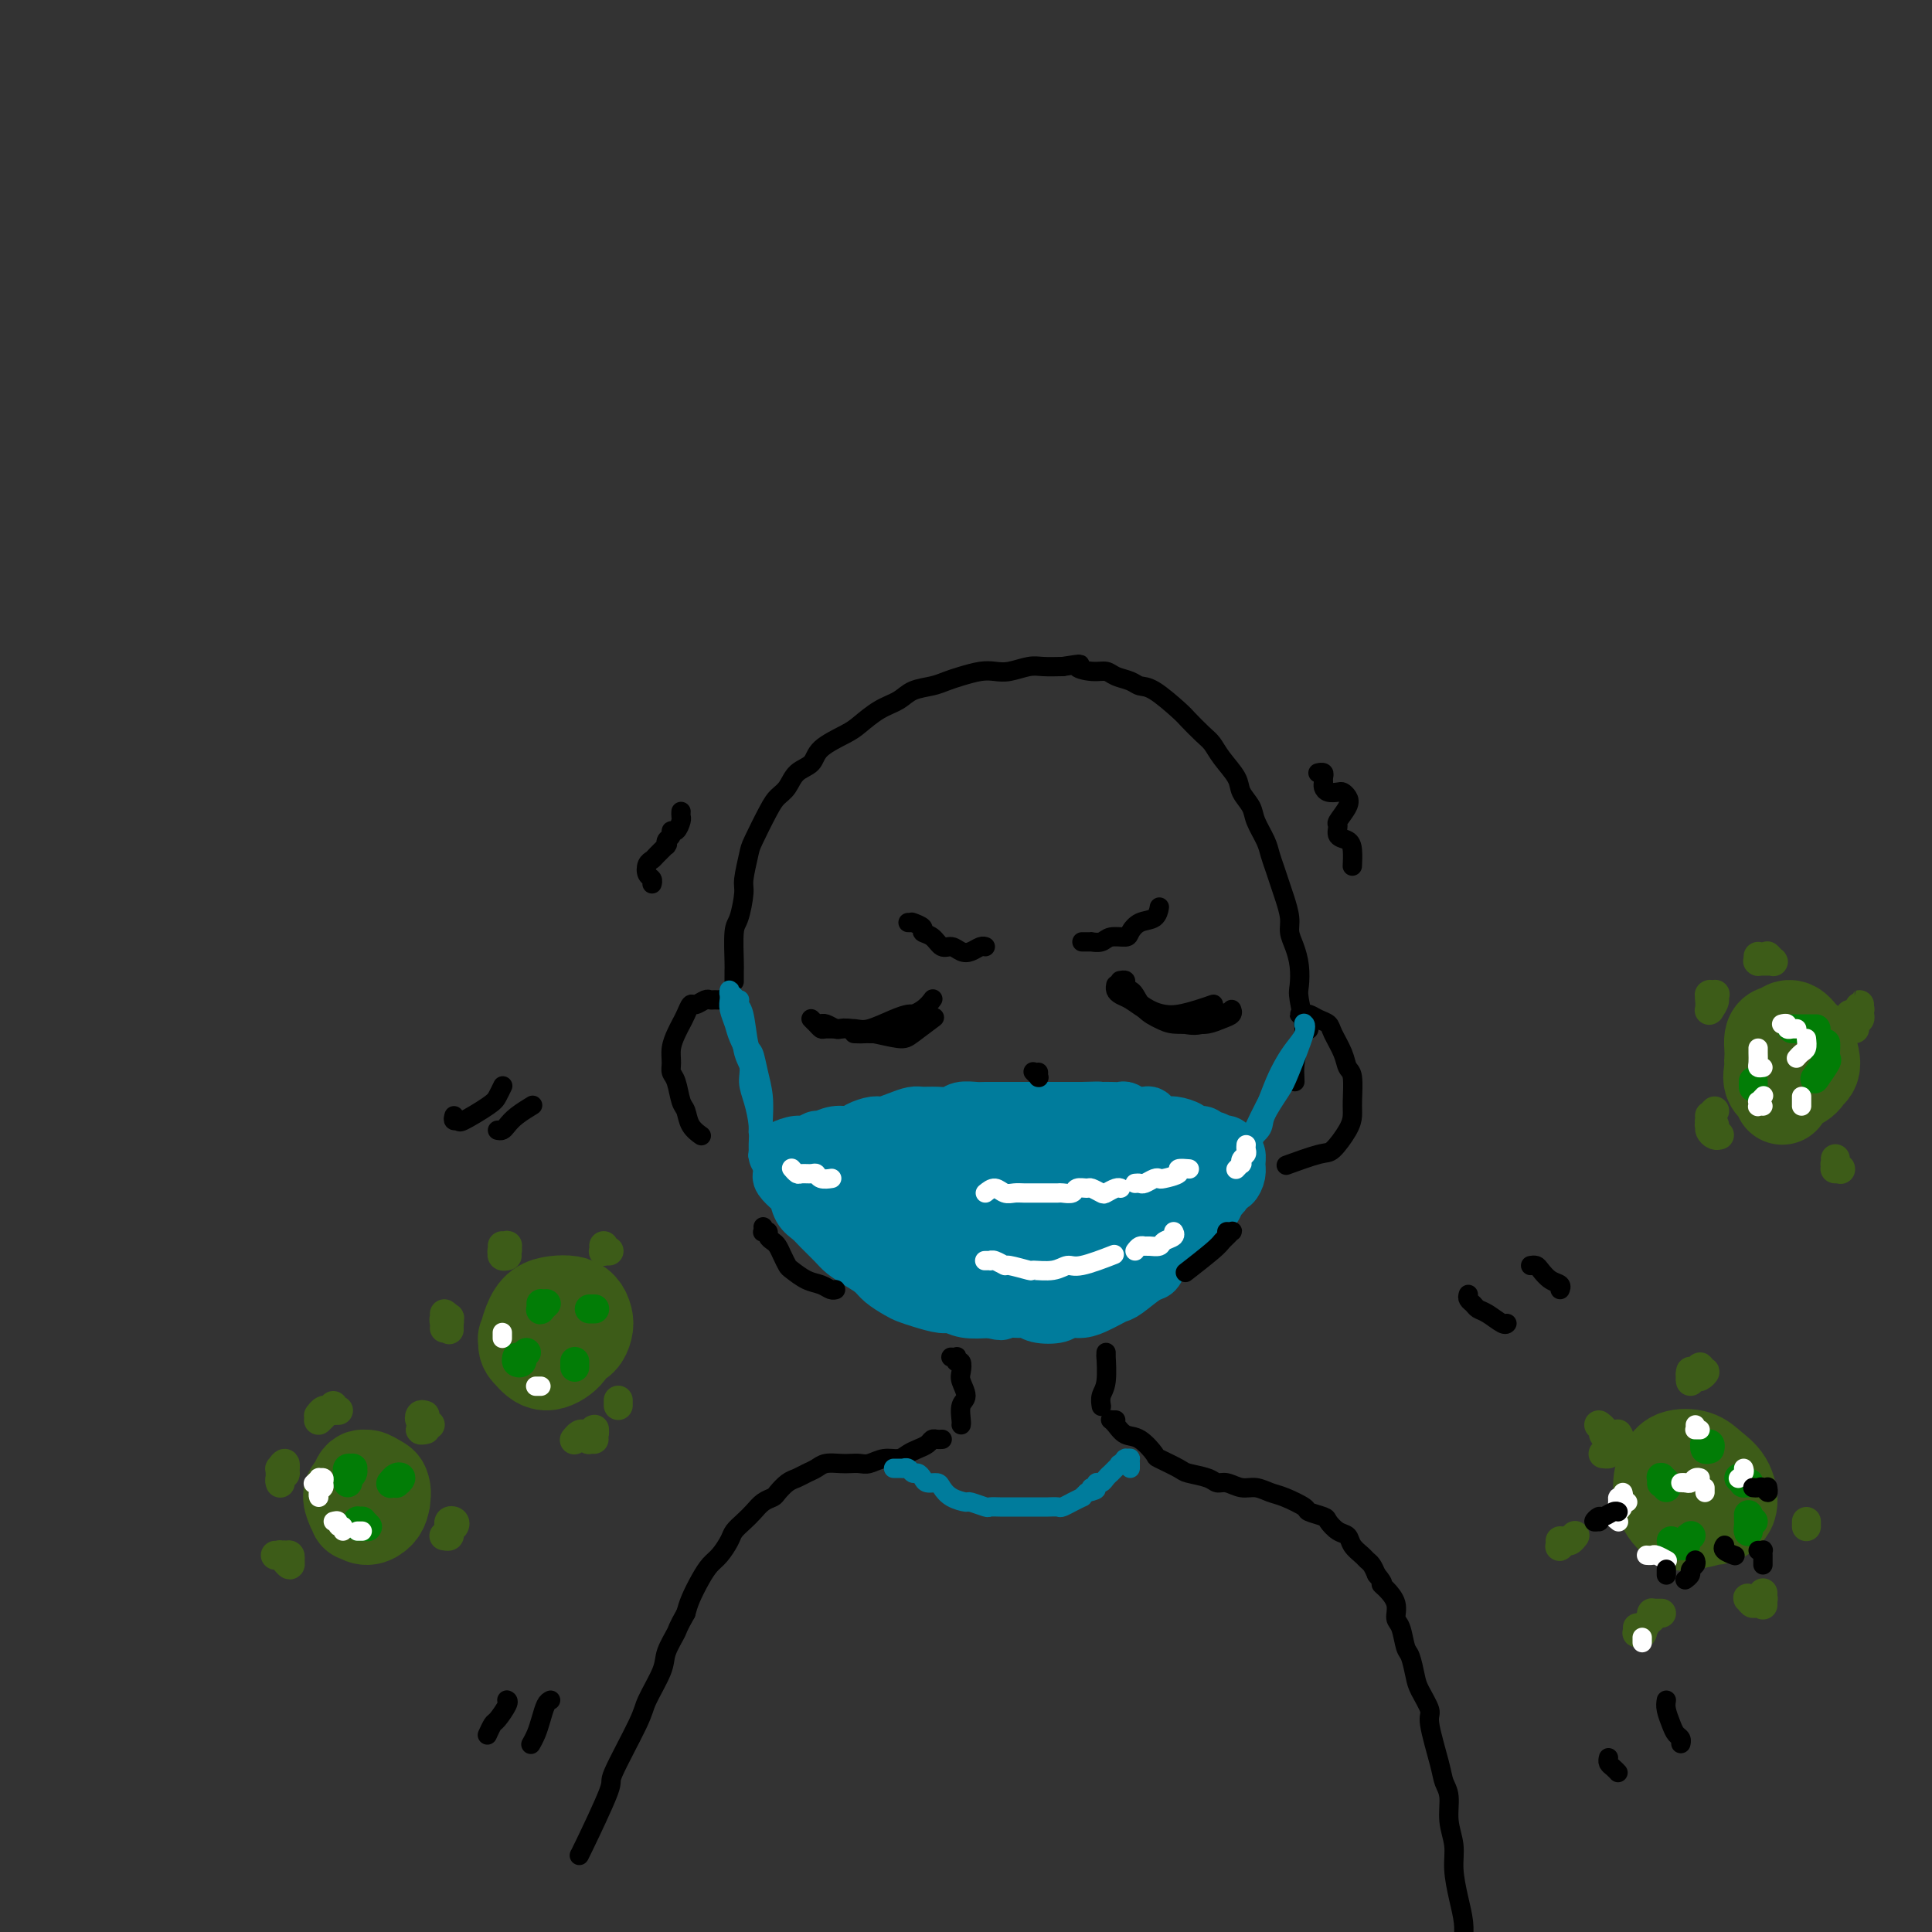 <svg viewBox='0 0 400 400' version='1.1' xmlns='http://www.w3.org/2000/svg' xmlns:xlink='http://www.w3.org/1999/xlink'><rect x="0" y="0" width="400" height="400" fill="#333333" stroke="none"/><g fill='none' stroke='#000000' stroke-width='4' stroke-linecap='round' stroke-linejoin='round'><path d='M152,203c0.002,0.211 0.003,0.421 0,0c-0.003,-0.421 -0.011,-1.475 0,-2c0.011,-0.525 0.040,-0.522 0,-2c-0.040,-1.478 -0.151,-4.438 0,-6c0.151,-1.562 0.563,-1.727 1,-3c0.437,-1.273 0.897,-3.653 1,-5c0.103,-1.347 -0.152,-1.659 0,-3c0.152,-1.341 0.713,-3.709 1,-5c0.287,-1.291 0.302,-1.505 1,-3c0.698,-1.495 2.078,-4.273 3,-6c0.922,-1.727 1.385,-2.405 2,-3c0.615,-0.595 1.383,-1.108 2,-2c0.617,-0.892 1.084,-2.163 2,-3c0.916,-0.837 2.281,-1.239 3,-2c0.719,-0.761 0.790,-1.880 2,-3c1.210,-1.120 3.558,-2.240 5,-3c1.442,-0.760 1.979,-1.159 3,-2c1.021,-0.841 2.528,-2.123 4,-3c1.472,-0.877 2.910,-1.348 4,-2c1.090,-0.652 1.832,-1.485 3,-2c1.168,-0.515 2.763,-0.713 4,-1c1.237,-0.287 2.115,-0.664 3,-1c0.885,-0.336 1.777,-0.630 3,-1c1.223,-0.370 2.777,-0.817 4,-1c1.223,-0.183 2.115,-0.101 3,0c0.885,0.101 1.763,0.223 3,0c1.237,-0.223 2.833,-0.791 4,-1c1.167,-0.209 1.905,-0.060 3,0c1.095,0.060 2.548,0.030 4,0'/><path d='M220,138c5.336,-0.838 3.177,-0.432 3,0c-0.177,0.432 1.629,0.890 3,1c1.371,0.110 2.307,-0.128 3,0c0.693,0.128 1.142,0.622 2,1c0.858,0.378 2.126,0.638 3,1c0.874,0.362 1.354,0.825 2,1c0.646,0.175 1.458,0.063 3,1c1.542,0.937 3.815,2.924 5,4c1.185,1.076 1.281,1.239 2,2c0.719,0.761 2.061,2.118 3,3c0.939,0.882 1.474,1.289 2,2c0.526,0.711 1.043,1.725 2,3c0.957,1.275 2.354,2.809 3,4c0.646,1.191 0.540,2.037 1,3c0.460,0.963 1.485,2.043 2,3c0.515,0.957 0.519,1.793 1,3c0.481,1.207 1.438,2.787 2,4c0.562,1.213 0.729,2.061 1,3c0.271,0.939 0.646,1.970 1,3c0.354,1.030 0.686,2.060 1,3c0.314,0.940 0.610,1.790 1,3c0.390,1.210 0.875,2.779 1,4c0.125,1.221 -0.111,2.095 0,3c0.111,0.905 0.570,1.843 1,3c0.430,1.157 0.830,2.534 1,4c0.170,1.466 0.109,3.020 0,4c-0.109,0.980 -0.266,1.386 0,3c0.266,1.614 0.956,4.434 1,6c0.044,1.566 -0.559,1.876 -1,3c-0.441,1.124 -0.721,3.062 -1,5'/><path d='M268,221c0.167,5.167 0.083,2.583 0,0'/><path d='M152,208c0.112,-0.002 0.223,-0.004 0,0c-0.223,0.004 -0.781,0.015 -1,0c-0.219,-0.015 -0.100,-0.057 0,0c0.100,0.057 0.181,0.212 0,0c-0.181,-0.212 -0.625,-0.790 -1,-1c-0.375,-0.210 -0.682,-0.052 -1,0c-0.318,0.052 -0.649,-0.002 -1,0c-0.351,0.002 -0.724,0.059 -1,0c-0.276,-0.059 -0.455,-0.234 -1,0c-0.545,0.234 -1.455,0.877 -2,1c-0.545,0.123 -0.724,-0.274 -1,0c-0.276,0.274 -0.648,1.218 -1,2c-0.352,0.782 -0.684,1.403 -1,2c-0.316,0.597 -0.618,1.169 -1,2c-0.382,0.831 -0.846,1.921 -1,3c-0.154,1.079 0.000,2.147 0,3c-0.000,0.853 -0.156,1.492 0,2c0.156,0.508 0.624,0.886 1,2c0.376,1.114 0.662,2.964 1,4c0.338,1.036 0.730,1.257 1,2c0.270,0.743 0.419,2.008 1,3c0.581,0.992 1.595,1.712 2,2c0.405,0.288 0.203,0.144 0,0'/><path d='M271,213c-0.031,0.122 -0.061,0.244 0,0c0.061,-0.244 0.214,-0.854 0,-1c-0.214,-0.146 -0.794,0.171 -1,0c-0.206,-0.171 -0.037,-0.831 0,-1c0.037,-0.169 -0.057,0.151 0,0c0.057,-0.151 0.266,-0.773 0,-1c-0.266,-0.227 -1.008,-0.058 -1,0c0.008,0.058 0.766,0.004 1,0c0.234,-0.004 -0.054,0.042 0,0c0.054,-0.042 0.452,-0.171 1,0c0.548,0.171 1.246,0.641 2,1c0.754,0.359 1.565,0.607 2,1c0.435,0.393 0.495,0.931 1,2c0.505,1.069 1.456,2.670 2,4c0.544,1.330 0.680,2.388 1,3c0.320,0.612 0.822,0.777 1,2c0.178,1.223 0.032,3.503 0,5c-0.032,1.497 0.050,2.212 0,3c-0.050,0.788 -0.232,1.647 -1,3c-0.768,1.353 -2.123,3.198 -3,4c-0.877,0.802 -1.274,0.562 -3,1c-1.726,0.438 -4.779,1.554 -6,2c-1.221,0.446 -0.611,0.223 0,0'/><path d='M168,211c-0.000,-0.000 -0.001,-0.001 0,0c0.001,0.001 0.003,0.003 0,0c-0.003,-0.003 -0.012,-0.011 0,0c0.012,0.011 0.043,0.041 0,0c-0.043,-0.041 -0.160,-0.155 0,0c0.160,0.155 0.599,0.577 1,1c0.401,0.423 0.766,0.847 1,1c0.234,0.153 0.338,0.034 1,0c0.662,-0.034 1.883,0.015 3,0c1.117,-0.015 2.131,-0.095 3,0c0.869,0.095 1.592,0.365 3,0c1.408,-0.365 3.501,-1.366 5,-2c1.499,-0.634 2.404,-0.901 3,-1c0.596,-0.099 0.885,-0.028 1,0c0.115,0.028 0.058,0.014 0,0'/><path d='M171,212c-0.427,0.002 -0.854,0.004 -1,0c-0.146,-0.004 -0.012,-0.015 0,0c0.012,0.015 -0.098,0.055 0,0c0.098,-0.055 0.403,-0.207 1,0c0.597,0.207 1.485,0.771 2,1c0.515,0.229 0.657,0.122 1,0c0.343,-0.122 0.886,-0.259 2,0c1.114,0.259 2.800,0.913 4,1c1.200,0.087 1.916,-0.394 3,-1c1.084,-0.606 2.538,-1.338 4,-2c1.462,-0.662 2.932,-1.255 4,-2c1.068,-0.745 1.734,-1.641 2,-2c0.266,-0.359 0.133,-0.179 0,0'/><path d='M177,214c0.054,0.002 0.108,0.005 0,0c-0.108,-0.005 -0.379,-0.016 0,0c0.379,0.016 1.409,0.060 2,0c0.591,-0.060 0.744,-0.223 2,0c1.256,0.223 3.615,0.833 5,1c1.385,0.167 1.796,-0.109 3,-1c1.204,-0.891 3.201,-2.397 4,-3c0.799,-0.603 0.399,-0.301 0,0'/><path d='M233,204c0.113,-0.000 0.226,-0.001 0,0c-0.226,0.001 -0.790,0.003 -1,0c-0.210,-0.003 -0.067,-0.012 0,0c0.067,0.012 0.058,0.044 0,0c-0.058,-0.044 -0.164,-0.163 0,0c0.164,0.163 0.599,0.607 1,1c0.401,0.393 0.767,0.733 1,1c0.233,0.267 0.334,0.461 1,1c0.666,0.539 1.899,1.423 3,2c1.101,0.577 2.071,0.848 3,1c0.929,0.152 1.818,0.184 3,0c1.182,-0.184 2.657,-0.585 4,-1c1.343,-0.415 2.554,-0.842 3,-1c0.446,-0.158 0.127,-0.045 0,0c-0.127,0.045 -0.064,0.023 0,0'/><path d='M232,203c0.032,-0.006 0.064,-0.012 0,0c-0.064,0.012 -0.225,0.043 0,0c0.225,-0.043 0.836,-0.160 1,0c0.164,0.160 -0.119,0.595 0,1c0.119,0.405 0.638,0.778 1,1c0.362,0.222 0.565,0.294 1,1c0.435,0.706 1.102,2.046 2,3c0.898,0.954 2.025,1.520 3,2c0.975,0.480 1.796,0.872 3,1c1.204,0.128 2.792,-0.008 4,0c1.208,0.008 2.036,0.160 3,0c0.964,-0.160 2.062,-0.630 3,-1c0.938,-0.370 1.714,-0.638 2,-1c0.286,-0.362 0.082,-0.818 0,-1c-0.082,-0.182 -0.041,-0.091 0,0'/><path d='M231,204c0.001,-0.006 0.003,-0.013 0,0c-0.003,0.013 -0.009,0.044 0,0c0.009,-0.044 0.035,-0.164 0,0c-0.035,0.164 -0.131,0.611 0,1c0.131,0.389 0.488,0.720 1,1c0.512,0.280 1.178,0.508 2,1c0.822,0.492 1.801,1.249 3,2c1.199,0.751 2.620,1.497 4,2c1.380,0.503 2.720,0.764 4,1c1.280,0.236 2.498,0.448 4,0c1.502,-0.448 3.286,-1.557 4,-2c0.714,-0.443 0.357,-0.222 0,0'/><path d='M188,191c0.405,-0.006 0.811,-0.012 1,0c0.189,0.012 0.162,0.043 0,0c-0.162,-0.043 -0.458,-0.162 0,0c0.458,0.162 1.670,0.603 2,1c0.330,0.397 -0.221,0.751 0,1c0.221,0.249 1.214,0.393 2,1c0.786,0.607 1.366,1.675 2,2c0.634,0.325 1.322,-0.095 2,0c0.678,0.095 1.345,0.705 2,1c0.655,0.295 1.299,0.275 2,0c0.701,-0.275 1.458,-0.805 2,-1c0.542,-0.195 0.869,-0.056 1,0c0.131,0.056 0.065,0.028 0,0'/><path d='M224,195c0.433,0.000 0.866,0.000 1,0c0.134,-0.000 -0.032,-0.000 0,0c0.032,0.000 0.261,0.000 0,0c-0.261,-0.000 -1.014,-0.000 -1,0c0.014,0.000 0.795,0.001 1,0c0.205,-0.001 -0.165,-0.004 0,0c0.165,0.004 0.864,0.016 1,0c0.136,-0.016 -0.290,-0.059 0,0c0.290,0.059 1.298,0.219 2,0c0.702,-0.219 1.098,-0.817 2,-1c0.902,-0.183 2.308,0.049 3,0c0.692,-0.049 0.669,-0.377 1,-1c0.331,-0.623 1.017,-1.540 2,-2c0.983,-0.460 2.263,-0.464 3,-1c0.737,-0.536 0.929,-1.606 1,-2c0.071,-0.394 0.020,-0.113 0,0c-0.020,0.113 -0.010,0.056 0,0'/></g>
<g fill='none' stroke='#007C9C' stroke-width='12' stroke-linecap='round' stroke-linejoin='round'><path d='M161,239c-0.034,0.081 -0.069,0.161 0,0c0.069,-0.161 0.240,-0.564 1,-1c0.760,-0.436 2.107,-0.905 3,-1c0.893,-0.095 1.331,0.186 2,0c0.669,-0.186 1.567,-0.837 2,-1c0.433,-0.163 0.399,0.163 1,0c0.601,-0.163 1.837,-0.813 3,-1c1.163,-0.187 2.254,0.091 3,0c0.746,-0.091 1.148,-0.550 2,-1c0.852,-0.450 2.153,-0.891 3,-1c0.847,-0.109 1.241,0.114 2,0c0.759,-0.114 1.884,-0.565 3,-1c1.116,-0.435 2.223,-0.852 3,-1c0.777,-0.148 1.224,-0.026 2,0c0.776,0.026 1.883,-0.046 3,0c1.117,0.046 2.246,0.208 3,0c0.754,-0.208 1.133,-0.788 2,-1c0.867,-0.212 2.220,-0.057 3,0c0.780,0.057 0.985,0.015 2,0c1.015,-0.015 2.838,-0.004 4,0c1.162,0.004 1.662,0.001 2,0c0.338,-0.001 0.514,-0.000 1,0c0.486,0.000 1.281,0.000 2,0c0.719,-0.000 1.361,-0.000 2,0c0.639,0.000 1.273,0.000 2,0c0.727,-0.000 1.545,-0.000 2,0c0.455,0.000 0.545,0.000 1,0c0.455,-0.000 1.273,-0.000 2,0c0.727,0.000 1.364,0.000 2,0'/><path d='M224,230c5.771,-0.155 2.697,-0.043 2,0c-0.697,0.043 0.982,0.015 2,0c1.018,-0.015 1.376,-0.018 2,0c0.624,0.018 1.515,0.057 2,0c0.485,-0.057 0.563,-0.209 1,0c0.437,0.209 1.234,0.778 2,1c0.766,0.222 1.502,0.097 2,0c0.498,-0.097 0.757,-0.167 1,0c0.243,0.167 0.470,0.571 1,1c0.530,0.429 1.364,0.884 2,1c0.636,0.116 1.074,-0.109 2,0c0.926,0.109 2.341,0.550 3,1c0.659,0.450 0.563,0.909 1,1c0.437,0.091 1.409,-0.186 2,0c0.591,0.186 0.802,0.833 1,1c0.198,0.167 0.381,-0.148 1,0c0.619,0.148 1.672,0.760 2,1c0.328,0.240 -0.070,0.109 0,0c0.070,-0.109 0.608,-0.195 1,0c0.392,0.195 0.638,0.673 1,1c0.362,0.327 0.839,0.504 1,1c0.161,0.496 0.004,1.310 0,2c-0.004,0.690 0.143,1.257 0,2c-0.143,0.743 -0.577,1.662 -1,2c-0.423,0.338 -0.835,0.097 -1,0c-0.165,-0.097 -0.082,-0.048 0,0'/><path d='M164,243c-0.120,0.444 -0.239,0.888 0,1c0.239,0.112 0.837,-0.107 1,0c0.163,0.107 -0.108,0.539 0,1c0.108,0.461 0.595,0.950 1,1c0.405,0.050 0.727,-0.337 1,0c0.273,0.337 0.496,1.400 1,2c0.504,0.600 1.288,0.737 2,1c0.712,0.263 1.353,0.652 2,1c0.647,0.348 1.299,0.657 2,1c0.701,0.343 1.449,0.722 2,1c0.551,0.278 0.903,0.456 2,1c1.097,0.544 2.939,1.455 4,2c1.061,0.545 1.340,0.723 2,1c0.660,0.277 1.699,0.651 3,1c1.301,0.349 2.863,0.672 4,1c1.137,0.328 1.850,0.662 3,1c1.150,0.338 2.736,0.680 4,1c1.264,0.320 2.205,0.619 3,1c0.795,0.381 1.444,0.844 3,1c1.556,0.156 4.018,0.004 6,0c1.982,-0.004 3.482,0.140 5,0c1.518,-0.140 3.054,-0.562 5,-1c1.946,-0.438 4.302,-0.891 6,-1c1.698,-0.109 2.738,0.126 4,0c1.262,-0.126 2.744,-0.612 4,-1c1.256,-0.388 2.284,-0.679 3,-1c0.716,-0.321 1.120,-0.674 2,-1c0.880,-0.326 2.237,-0.626 3,-1c0.763,-0.374 0.932,-0.821 1,-1c0.068,-0.179 0.034,-0.089 0,0'/><path d='M243,255c2.118,-0.996 0.914,-0.988 0,-1c-0.914,-0.012 -1.536,-0.046 -2,0c-0.464,0.046 -0.769,0.171 -2,0c-1.231,-0.171 -3.389,-0.636 -5,-1c-1.611,-0.364 -2.677,-0.625 -4,-1c-1.323,-0.375 -2.904,-0.864 -5,-1c-2.096,-0.136 -4.707,0.080 -7,0c-2.293,-0.080 -4.268,-0.455 -6,-1c-1.732,-0.545 -3.220,-1.259 -6,-2c-2.780,-0.741 -6.852,-1.508 -9,-2c-2.148,-0.492 -2.371,-0.710 -3,-1c-0.629,-0.290 -1.664,-0.652 -3,-1c-1.336,-0.348 -2.973,-0.682 -4,-1c-1.027,-0.318 -1.443,-0.622 -2,-1c-0.557,-0.378 -1.253,-0.831 -2,-1c-0.747,-0.169 -1.544,-0.052 -2,0c-0.456,0.052 -0.570,0.041 -1,0c-0.430,-0.041 -1.175,-0.113 -1,0c0.175,0.113 1.270,0.409 2,1c0.730,0.591 1.094,1.475 2,2c0.906,0.525 2.352,0.691 4,1c1.648,0.309 3.498,0.762 5,1c1.502,0.238 2.656,0.263 4,0c1.344,-0.263 2.877,-0.813 4,-1c1.123,-0.187 1.837,-0.012 2,0c0.163,0.012 -0.224,-0.141 -1,0c-0.776,0.141 -1.940,0.574 -3,1c-1.060,0.426 -2.016,0.846 -4,1c-1.984,0.154 -4.995,0.044 -7,0c-2.005,-0.044 -3.002,-0.022 -4,0'/><path d='M183,247c-3.592,0.085 -4.073,-0.702 -5,-1c-0.927,-0.298 -2.301,-0.106 -3,0c-0.699,0.106 -0.725,0.127 -1,0c-0.275,-0.127 -0.799,-0.402 0,0c0.799,0.402 2.923,1.481 4,2c1.077,0.519 1.109,0.476 5,1c3.891,0.524 11.641,1.614 16,2c4.359,0.386 5.327,0.068 8,0c2.673,-0.068 7.052,0.113 10,0c2.948,-0.113 4.464,-0.519 6,-1c1.536,-0.481 3.090,-1.036 5,-2c1.910,-0.964 4.176,-2.338 5,-3c0.824,-0.662 0.205,-0.611 0,-1c-0.205,-0.389 0.003,-1.219 -1,-2c-1.003,-0.781 -3.217,-1.515 -5,-2c-1.783,-0.485 -3.134,-0.723 -5,-1c-1.866,-0.277 -4.247,-0.595 -7,-1c-2.753,-0.405 -5.877,-0.897 -8,-1c-2.123,-0.103 -3.246,0.182 -5,0c-1.754,-0.182 -4.139,-0.830 -6,-1c-1.861,-0.170 -3.197,0.137 -4,0c-0.803,-0.137 -1.071,-0.717 -2,-1c-0.929,-0.283 -2.518,-0.268 0,0c2.518,0.268 9.141,0.790 13,1c3.859,0.210 4.952,0.108 7,0c2.048,-0.108 5.051,-0.221 8,0c2.949,0.221 5.842,0.778 8,1c2.158,0.222 3.579,0.111 5,0'/><path d='M231,237c6.932,0.394 4.761,0.880 4,1c-0.761,0.120 -0.111,-0.126 0,0c0.111,0.126 -0.318,0.623 -1,1c-0.682,0.377 -1.616,0.633 -3,1c-1.384,0.367 -3.217,0.844 -5,1c-1.783,0.156 -3.516,-0.010 -6,0c-2.484,0.010 -5.718,0.196 -8,0c-2.282,-0.196 -3.611,-0.775 -5,-1c-1.389,-0.225 -2.837,-0.097 -4,0c-1.163,0.097 -2.043,0.162 -2,0c0.043,-0.162 1.007,-0.552 3,-1c1.993,-0.448 5.015,-0.954 7,-1c1.985,-0.046 2.934,0.367 7,1c4.066,0.633 11.249,1.486 15,2c3.751,0.514 4.070,0.689 5,1c0.930,0.311 2.469,0.759 4,1c1.531,0.241 3.052,0.275 4,0c0.948,-0.275 1.322,-0.859 2,-1c0.678,-0.141 1.658,0.161 2,0c0.342,-0.161 0.044,-0.786 0,-1c-0.044,-0.214 0.165,-0.016 0,0c-0.165,0.016 -0.703,-0.150 -1,0c-0.297,0.150 -0.354,0.614 -1,1c-0.646,0.386 -1.883,0.693 -3,1c-1.117,0.307 -2.114,0.616 -3,1c-0.886,0.384 -1.660,0.845 -2,1c-0.340,0.155 -0.245,0.003 0,0c0.245,-0.003 0.642,0.142 1,0c0.358,-0.142 0.679,-0.571 1,-1'/><path d='M242,244c-0.665,0.255 1.674,-0.108 3,0c1.326,0.108 1.640,0.688 2,1c0.360,0.312 0.765,0.357 1,1c0.235,0.643 0.300,1.884 0,3c-0.300,1.116 -0.965,2.108 -2,3c-1.035,0.892 -2.438,1.683 -3,2c-0.562,0.317 -0.281,0.158 0,0'/><path d='M166,240c0.002,0.026 0.004,0.053 0,0c-0.004,-0.053 -0.013,-0.185 0,0c0.013,0.185 0.049,0.686 0,1c-0.049,0.314 -0.183,0.440 0,1c0.183,0.560 0.682,1.553 1,2c0.318,0.447 0.455,0.346 1,1c0.545,0.654 1.497,2.062 2,3c0.503,0.938 0.558,1.407 1,2c0.442,0.593 1.273,1.311 2,2c0.727,0.689 1.350,1.351 2,2c0.650,0.649 1.328,1.286 2,2c0.672,0.714 1.339,1.506 2,2c0.661,0.494 1.318,0.692 2,1c0.682,0.308 1.390,0.727 2,1c0.610,0.273 1.121,0.402 2,1c0.879,0.598 2.126,1.667 3,2c0.874,0.333 1.374,-0.069 2,0c0.626,0.069 1.379,0.611 2,1c0.621,0.389 1.111,0.626 2,1c0.889,0.374 2.177,0.885 3,1c0.823,0.115 1.182,-0.165 2,0c0.818,0.165 2.095,0.776 3,1c0.905,0.224 1.439,0.060 2,0c0.561,-0.060 1.149,-0.016 2,0c0.851,0.016 1.964,0.004 3,0c1.036,-0.004 1.993,-0.001 3,0c1.007,0.001 2.064,0.000 3,0c0.936,-0.000 1.752,-0.000 3,0c1.248,0.000 2.928,0.000 4,0c1.072,-0.000 1.536,-0.000 2,0'/><path d='M224,267c6.153,0.683 3.535,0.390 3,0c-0.535,-0.390 1.011,-0.878 2,-1c0.989,-0.122 1.420,0.122 2,0c0.580,-0.122 1.307,-0.610 2,-1c0.693,-0.390 1.351,-0.683 2,-1c0.649,-0.317 1.289,-0.659 2,-1c0.711,-0.341 1.493,-0.680 2,-1c0.507,-0.320 0.737,-0.620 1,-1c0.263,-0.380 0.557,-0.840 1,-1c0.443,-0.160 1.036,-0.021 2,-1c0.964,-0.979 2.300,-3.077 3,-4c0.700,-0.923 0.765,-0.671 1,-1c0.235,-0.329 0.641,-1.241 1,-2c0.359,-0.759 0.669,-1.366 1,-2c0.331,-0.634 0.681,-1.294 1,-2c0.319,-0.706 0.607,-1.458 1,-2c0.393,-0.542 0.891,-0.874 1,-1c0.109,-0.126 -0.170,-0.046 0,0c0.170,0.046 0.788,0.057 1,0c0.212,-0.057 0.017,-0.182 0,0c-0.017,0.182 0.143,0.671 0,1c-0.143,0.329 -0.590,0.498 -1,1c-0.410,0.502 -0.782,1.337 -1,2c-0.218,0.663 -0.283,1.154 -1,2c-0.717,0.846 -2.087,2.047 -3,3c-0.913,0.953 -1.368,1.657 -2,2c-0.632,0.343 -1.439,0.323 -3,1c-1.561,0.677 -3.874,2.051 -6,3c-2.126,0.949 -4.063,1.475 -6,2'/><path d='M230,262c-3.447,1.381 -4.563,1.834 -6,2c-1.437,0.166 -3.195,0.045 -5,0c-1.805,-0.045 -3.657,-0.016 -5,0c-1.343,0.016 -2.175,0.018 -4,0c-1.825,-0.018 -4.642,-0.056 -6,0c-1.358,0.056 -1.257,0.207 -2,0c-0.743,-0.207 -2.331,-0.773 -3,-1c-0.669,-0.227 -0.421,-0.117 -1,0c-0.579,0.117 -1.986,0.240 -3,0c-1.014,-0.240 -1.637,-0.842 -2,-1c-0.363,-0.158 -0.467,0.127 -1,0c-0.533,-0.127 -1.495,-0.668 -2,-1c-0.505,-0.332 -0.554,-0.455 -1,-1c-0.446,-0.545 -1.288,-1.512 -2,-2c-0.712,-0.488 -1.293,-0.498 -2,-1c-0.707,-0.502 -1.541,-1.496 -2,-2c-0.459,-0.504 -0.543,-0.516 -1,-1c-0.457,-0.484 -1.288,-1.439 -2,-2c-0.712,-0.561 -1.304,-0.727 -2,-1c-0.696,-0.273 -1.496,-0.651 -2,-1c-0.504,-0.349 -0.712,-0.667 -1,-1c-0.288,-0.333 -0.654,-0.682 -1,-1c-0.346,-0.318 -0.671,-0.606 -1,-1c-0.329,-0.394 -0.662,-0.894 -1,-1c-0.338,-0.106 -0.682,0.183 -1,0c-0.318,-0.183 -0.610,-0.836 -1,-1c-0.390,-0.164 -0.878,0.162 -1,0c-0.122,-0.162 0.121,-0.813 0,-1c-0.121,-0.187 -0.606,0.089 -1,0c-0.394,-0.089 -0.697,-0.545 -1,-1'/><path d='M167,243c-4.288,-3.094 -1.010,-0.828 0,0c1.010,0.828 -0.250,0.218 -1,0c-0.750,-0.218 -0.990,-0.044 -1,0c-0.010,0.044 0.208,-0.041 0,0c-0.208,0.041 -0.844,0.207 -1,0c-0.156,-0.207 0.169,-0.787 0,-1c-0.169,-0.213 -0.830,-0.058 -1,0c-0.170,0.058 0.151,0.019 0,0c-0.151,-0.019 -0.774,-0.017 -1,0c-0.226,0.017 -0.054,0.050 0,0c0.054,-0.050 -0.011,-0.184 0,0c0.011,0.184 0.096,0.686 0,1c-0.096,0.314 -0.373,0.440 0,1c0.373,0.560 1.397,1.552 2,2c0.603,0.448 0.784,0.350 1,1c0.216,0.650 0.466,2.047 1,3c0.534,0.953 1.353,1.463 2,2c0.647,0.537 1.122,1.103 2,2c0.878,0.897 2.159,2.127 3,3c0.841,0.873 1.240,1.389 2,2c0.760,0.611 1.880,1.315 3,2c1.120,0.685 2.241,1.349 3,2c0.759,0.651 1.155,1.289 2,2c0.845,0.711 2.137,1.496 3,2c0.863,0.504 1.296,0.727 2,1c0.704,0.273 1.677,0.595 3,1c1.323,0.405 2.994,0.892 4,1c1.006,0.108 1.348,-0.163 2,0c0.652,0.163 1.615,0.761 3,1c1.385,0.239 3.193,0.120 5,0'/><path d='M205,271c3.642,0.924 1.746,0.235 2,0c0.254,-0.235 2.658,-0.014 4,0c1.342,0.014 1.622,-0.177 2,0c0.378,0.177 0.853,0.724 2,1c1.147,0.276 2.964,0.281 4,0c1.036,-0.281 1.289,-0.849 2,-1c0.711,-0.151 1.879,0.116 3,0c1.121,-0.116 2.194,-0.616 3,-1c0.806,-0.384 1.343,-0.651 2,-1c0.657,-0.349 1.433,-0.780 2,-1c0.567,-0.220 0.924,-0.230 2,-1c1.076,-0.770 2.869,-2.299 4,-3c1.131,-0.701 1.599,-0.573 2,-1c0.401,-0.427 0.736,-1.409 1,-2c0.264,-0.591 0.456,-0.792 1,-1c0.544,-0.208 1.441,-0.423 2,-1c0.559,-0.577 0.779,-1.516 1,-2c0.221,-0.484 0.444,-0.514 1,-1c0.556,-0.486 1.444,-1.430 2,-2c0.556,-0.570 0.779,-0.768 1,-1c0.221,-0.232 0.441,-0.499 1,-1c0.559,-0.501 1.457,-1.235 2,-2c0.543,-0.765 0.731,-1.561 1,-2c0.269,-0.439 0.618,-0.520 1,-1c0.382,-0.480 0.796,-1.358 1,-2c0.204,-0.642 0.199,-1.048 0,-1c-0.199,0.048 -0.592,0.551 -1,1c-0.408,0.449 -0.831,0.842 -1,1c-0.169,0.158 -0.085,0.079 0,0'/></g>
<g fill='none' stroke='#007C9C' stroke-width='4' stroke-linecap='round' stroke-linejoin='round'><path d='M153,207c0.105,0.002 0.209,0.004 0,0c-0.209,-0.004 -0.733,-0.013 -1,0c-0.267,0.013 -0.279,0.049 0,0c0.279,-0.049 0.848,-0.184 1,0c0.152,0.184 -0.114,0.687 0,1c0.114,0.313 0.609,0.434 1,2c0.391,1.566 0.679,4.576 1,6c0.321,1.424 0.674,1.263 1,2c0.326,0.737 0.624,2.371 1,4c0.376,1.629 0.829,3.253 1,5c0.171,1.747 0.060,3.618 0,5c-0.060,1.382 -0.069,2.275 0,3c0.069,0.725 0.215,1.283 0,2c-0.215,0.717 -0.792,1.592 -1,2c-0.208,0.408 -0.046,0.350 0,0c0.046,-0.350 -0.024,-0.990 0,-2c0.024,-1.010 0.143,-2.388 0,-4c-0.143,-1.612 -0.549,-3.456 -1,-5c-0.451,-1.544 -0.948,-2.787 -1,-4c-0.052,-1.213 0.340,-2.395 0,-4c-0.340,-1.605 -1.412,-3.634 -2,-5c-0.588,-1.366 -0.694,-2.068 -1,-3c-0.306,-0.932 -0.814,-2.093 -1,-3c-0.186,-0.907 -0.051,-1.561 0,-2c0.051,-0.439 0.016,-0.662 0,-1c-0.016,-0.338 -0.015,-0.792 0,-1c0.015,-0.208 0.042,-0.171 0,0c-0.042,0.171 -0.155,0.478 0,1c0.155,0.522 0.577,1.261 1,2'/><path d='M152,208c-0.580,-4.486 0.472,-0.200 1,3c0.528,3.200 0.534,5.313 1,7c0.466,1.687 1.393,2.947 2,5c0.607,2.053 0.894,4.899 1,7c0.106,2.101 0.030,3.457 0,4c-0.030,0.543 -0.015,0.271 0,0'/><path d='M256,237c-0.123,0.422 -0.246,0.844 0,1c0.246,0.156 0.862,0.046 1,0c0.138,-0.046 -0.200,-0.030 0,0c0.200,0.030 0.939,0.072 1,0c0.061,-0.072 -0.557,-0.258 0,-1c0.557,-0.742 2.290,-2.041 3,-3c0.710,-0.959 0.397,-1.578 1,-3c0.603,-1.422 2.123,-3.649 3,-5c0.877,-1.351 1.110,-1.828 2,-4c0.890,-2.172 2.436,-6.041 3,-8c0.564,-1.959 0.145,-2.008 0,-2c-0.145,0.008 -0.017,0.073 0,0c0.017,-0.073 -0.078,-0.286 0,0c0.078,0.286 0.331,1.069 0,2c-0.331,0.931 -1.244,2.011 -2,3c-0.756,0.989 -1.355,1.889 -2,3c-0.645,1.111 -1.335,2.435 -2,4c-0.665,1.565 -1.303,3.373 -2,5c-0.697,1.627 -1.453,3.074 -2,4c-0.547,0.926 -0.886,1.332 -1,2c-0.114,0.668 -0.002,1.597 0,2c0.002,0.403 -0.107,0.281 0,0c0.107,-0.281 0.431,-0.719 1,-2c0.569,-1.281 1.384,-3.403 2,-5c0.616,-1.597 1.035,-2.668 2,-4c0.965,-1.332 2.477,-2.923 3,-4c0.523,-1.077 0.058,-1.639 0,-2c-0.058,-0.361 0.292,-0.520 0,0c-0.292,0.520 -1.226,1.720 -2,3c-0.774,1.280 -1.387,2.640 -2,4'/><path d='M263,227c-1.511,2.556 -3.289,6.444 -4,8c-0.711,1.556 -0.356,0.778 0,0'/></g>
<g fill='none' stroke='#000000' stroke-width='4' stroke-linecap='round' stroke-linejoin='round'><path d='M214,222c0.002,0.002 0.004,0.004 0,0c-0.004,-0.004 -0.015,-0.016 0,0c0.015,0.016 0.057,0.058 0,0c-0.057,-0.058 -0.211,-0.215 0,0c0.211,0.215 0.789,0.804 1,1c0.211,0.196 0.057,0.001 0,0c-0.057,-0.001 -0.015,0.192 0,0c0.015,-0.192 0.004,-0.769 0,-1c-0.004,-0.231 -0.002,-0.115 0,0'/><path d='M273,160c-0.114,0.024 -0.227,0.048 0,0c0.227,-0.048 0.795,-0.167 1,0c0.205,0.167 0.048,0.619 0,1c-0.048,0.381 0.015,0.690 0,1c-0.015,0.310 -0.106,0.622 0,1c0.106,0.378 0.409,0.824 1,1c0.591,0.176 1.471,0.082 2,0c0.529,-0.082 0.706,-0.153 1,0c0.294,0.153 0.704,0.531 1,1c0.296,0.469 0.478,1.028 0,2c-0.478,0.972 -1.617,2.356 -2,3c-0.383,0.644 -0.012,0.548 0,1c0.012,0.452 -0.337,1.453 0,2c0.337,0.547 1.358,0.642 2,1c0.642,0.358 0.904,0.981 1,2c0.096,1.019 0.028,2.434 0,3c-0.028,0.566 -0.014,0.283 0,0'/><path d='M141,168c-0.022,0.372 -0.043,0.744 0,1c0.043,0.256 0.151,0.397 0,1c-0.151,0.603 -0.562,1.668 -1,2c-0.438,0.332 -0.902,-0.068 -1,0c-0.098,0.068 0.172,0.605 0,1c-0.172,0.395 -0.785,0.648 -1,1c-0.215,0.352 -0.032,0.801 0,1c0.032,0.199 -0.086,0.146 0,0c0.086,-0.146 0.376,-0.386 0,0c-0.376,0.386 -1.417,1.399 -2,2c-0.583,0.601 -0.706,0.792 -1,1c-0.294,0.208 -0.758,0.434 -1,1c-0.242,0.566 -0.261,1.471 0,2c0.261,0.529 0.801,0.681 1,1c0.199,0.319 0.057,0.805 0,1c-0.057,0.195 -0.028,0.097 0,0'/><path d='M158,254c0.032,0.416 0.064,0.833 0,1c-0.064,0.167 -0.224,0.086 0,0c0.224,-0.086 0.834,-0.175 1,0c0.166,0.175 -0.110,0.614 0,1c0.110,0.386 0.605,0.718 1,1c0.395,0.282 0.689,0.513 1,1c0.311,0.487 0.639,1.229 1,2c0.361,0.771 0.755,1.569 1,2c0.245,0.431 0.343,0.494 1,1c0.657,0.506 1.875,1.456 3,2c1.125,0.544 2.157,0.682 3,1c0.843,0.318 1.496,0.816 2,1c0.504,0.184 0.858,0.052 1,0c0.142,-0.052 0.071,-0.026 0,0'/><path d='M254,255c0.399,0.024 0.798,0.049 1,0c0.202,-0.049 0.207,-0.170 0,0c-0.207,0.170 -0.627,0.631 -1,1c-0.373,0.369 -0.698,0.645 -1,1c-0.302,0.355 -0.581,0.788 -2,2c-1.419,1.212 -3.977,3.203 -5,4c-1.023,0.797 -0.512,0.398 0,0'/><path d='M197,281c-0.111,-0.009 -0.222,-0.018 0,0c0.222,0.018 0.778,0.064 1,0c0.222,-0.064 0.111,-0.237 0,0c-0.111,0.237 -0.221,0.882 0,1c0.221,0.118 0.773,-0.293 1,0c0.227,0.293 0.127,1.290 0,2c-0.127,0.710 -0.283,1.132 0,2c0.283,0.868 1.004,2.180 1,3c-0.004,0.820 -0.733,1.148 -1,2c-0.267,0.852 -0.072,2.229 0,3c0.072,0.771 0.021,0.934 0,1c-0.021,0.066 -0.010,0.033 0,0'/><path d='M229,281c0.001,0.153 0.001,0.306 0,0c-0.001,-0.306 -0.004,-1.071 0,-1c0.004,0.071 0.015,0.979 0,1c-0.015,0.021 -0.057,-0.845 0,0c0.057,0.845 0.211,3.402 0,5c-0.211,1.598 -0.788,2.238 -1,3c-0.212,0.762 -0.061,1.646 0,2c0.061,0.354 0.030,0.177 0,0'/><path d='M195,298c0.006,-0.000 0.013,-0.001 0,0c-0.013,0.001 -0.044,0.003 0,0c0.044,-0.003 0.164,-0.012 0,0c-0.164,0.012 -0.610,0.044 -1,0c-0.390,-0.044 -0.722,-0.166 -1,0c-0.278,0.166 -0.500,0.618 -1,1c-0.500,0.382 -1.278,0.695 -2,1c-0.722,0.305 -1.386,0.604 -2,1c-0.614,0.396 -1.176,0.891 -2,1c-0.824,0.109 -1.910,-0.167 -3,0c-1.090,0.167 -2.182,0.776 -3,1c-0.818,0.224 -1.360,0.063 -2,0c-0.640,-0.063 -1.379,-0.028 -2,0c-0.621,0.028 -1.125,0.049 -2,0c-0.875,-0.049 -2.121,-0.169 -3,0c-0.879,0.169 -1.391,0.626 -2,1c-0.609,0.374 -1.314,0.664 -2,1c-0.686,0.336 -1.353,0.719 -2,1c-0.647,0.281 -1.276,0.459 -2,1c-0.724,0.541 -1.545,1.443 -2,2c-0.455,0.557 -0.546,0.768 -1,1c-0.454,0.232 -1.273,0.484 -2,1c-0.727,0.516 -1.364,1.297 -2,2c-0.636,0.703 -1.273,1.328 -2,2c-0.727,0.672 -1.546,1.389 -2,2c-0.454,0.611 -0.545,1.115 -1,2c-0.455,0.885 -1.274,2.152 -2,3c-0.726,0.848 -1.360,1.279 -2,2c-0.640,0.721 -1.288,1.733 -2,3c-0.712,1.267 -1.489,2.791 -2,4c-0.511,1.209 -0.755,2.105 -1,3'/><path d='M142,334c-1.883,3.335 -1.589,3.172 -2,4c-0.411,0.828 -1.527,2.647 -2,4c-0.473,1.353 -0.304,2.240 -1,4c-0.696,1.760 -2.257,4.392 -3,6c-0.743,1.608 -0.668,2.193 -2,5c-1.332,2.807 -4.070,7.838 -5,10c-0.930,2.162 -0.054,1.456 -1,4c-0.946,2.544 -3.716,8.339 -5,11c-1.284,2.661 -1.081,2.189 -1,2c0.081,-0.189 0.041,-0.094 0,0'/><path d='M231,294c-0.421,0.001 -0.843,0.002 -1,0c-0.157,-0.002 -0.051,-0.007 0,0c0.051,0.007 0.046,0.027 0,0c-0.046,-0.027 -0.134,-0.102 0,0c0.134,0.102 0.491,0.379 1,1c0.509,0.621 1.170,1.585 2,2c0.830,0.415 1.830,0.282 3,1c1.170,0.718 2.509,2.286 3,3c0.491,0.714 0.134,0.574 1,1c0.866,0.426 2.955,1.420 4,2c1.045,0.580 1.045,0.748 2,1c0.955,0.252 2.863,0.588 4,1c1.137,0.412 1.501,0.898 2,1c0.499,0.102 1.132,-0.181 2,0c0.868,0.181 1.971,0.826 3,1c1.029,0.174 1.986,-0.122 3,0c1.014,0.122 2.086,0.663 3,1c0.914,0.337 1.669,0.470 3,1c1.331,0.530 3.238,1.455 4,2c0.762,0.545 0.379,0.708 1,1c0.621,0.292 2.245,0.711 3,1c0.755,0.289 0.640,0.448 1,1c0.360,0.552 1.196,1.496 2,2c0.804,0.504 1.577,0.568 2,1c0.423,0.432 0.494,1.232 1,2c0.506,0.768 1.445,1.505 2,2c0.555,0.495 0.726,0.749 1,1c0.274,0.251 0.650,0.500 1,1c0.350,0.500 0.675,1.250 1,2'/><path d='M285,326c1.901,2.286 1.153,2.000 1,2c-0.153,0.000 0.288,0.287 1,1c0.712,0.713 1.696,1.852 2,3c0.304,1.148 -0.073,2.307 0,3c0.073,0.693 0.596,0.922 1,2c0.404,1.078 0.691,3.007 1,4c0.309,0.993 0.641,1.051 1,2c0.359,0.949 0.744,2.789 1,4c0.256,1.211 0.383,1.794 1,3c0.617,1.206 1.725,3.034 2,4c0.275,0.966 -0.281,1.068 0,3c0.281,1.932 1.400,5.692 2,8c0.600,2.308 0.682,3.165 1,4c0.318,0.835 0.873,1.650 1,3c0.127,1.350 -0.172,3.235 0,5c0.172,1.765 0.817,3.408 1,5c0.183,1.592 -0.095,3.131 0,5c0.095,1.869 0.561,4.068 1,6c0.439,1.932 0.849,3.597 1,5c0.151,1.403 0.043,2.544 0,3c-0.043,0.456 -0.022,0.228 0,0'/></g>
<g fill='none' stroke='#3D5C18' stroke-width='20' stroke-linecap='round' stroke-linejoin='round'><path d='M345,306c0.019,0.356 0.038,0.713 0,1c-0.038,0.287 -0.134,0.506 0,1c0.134,0.494 0.499,1.265 1,2c0.501,0.735 1.137,1.436 2,2c0.863,0.564 1.952,0.993 3,1c1.048,0.007 2.055,-0.408 3,-1c0.945,-0.592 1.828,-1.359 2,-2c0.172,-0.641 -0.367,-1.154 -1,-2c-0.633,-0.846 -1.359,-2.025 -2,-3c-0.641,-0.975 -1.196,-1.747 -2,-2c-0.804,-0.253 -1.858,0.013 -3,0c-1.142,-0.013 -2.373,-0.304 -3,1c-0.627,1.304 -0.649,4.203 0,6c0.649,1.797 1.968,2.491 3,3c1.032,0.509 1.778,0.831 3,1c1.222,0.169 2.921,0.183 4,0c1.079,-0.183 1.539,-0.564 2,-1c0.461,-0.436 0.923,-0.927 1,-2c0.077,-1.073 -0.231,-2.727 -1,-4c-0.769,-1.273 -2.000,-2.166 -3,-3c-1.000,-0.834 -1.770,-1.609 -3,-2c-1.230,-0.391 -2.922,-0.399 -4,0c-1.078,0.399 -1.543,1.204 -2,2c-0.457,0.796 -0.907,1.584 -1,3c-0.093,1.416 0.171,3.459 1,5c0.829,1.541 2.222,2.578 3,3c0.778,0.422 0.940,0.229 2,0c1.060,-0.229 3.017,-0.494 4,-1c0.983,-0.506 0.991,-1.253 1,-2'/><path d='M355,312c1.180,-1.095 0.631,-2.332 0,-3c-0.631,-0.668 -1.344,-0.767 -2,-1c-0.656,-0.233 -1.253,-0.601 -2,-1c-0.747,-0.399 -1.642,-0.828 -2,-1c-0.358,-0.172 -0.179,-0.086 0,0'/><path d='M371,216c0.078,-0.095 0.156,-0.190 0,0c-0.156,0.190 -0.547,0.664 -1,1c-0.453,0.336 -0.969,0.532 -1,1c-0.031,0.468 0.423,1.207 1,2c0.577,0.793 1.276,1.641 2,2c0.724,0.359 1.474,0.228 2,0c0.526,-0.228 0.829,-0.552 1,-1c0.171,-0.448 0.211,-1.019 0,-2c-0.211,-0.981 -0.672,-2.373 -1,-3c-0.328,-0.627 -0.524,-0.490 -1,-1c-0.476,-0.510 -1.231,-1.666 -2,-2c-0.769,-0.334 -1.552,0.155 -2,1c-0.448,0.845 -0.559,2.046 -1,3c-0.441,0.954 -1.210,1.662 -1,3c0.210,1.338 1.401,3.306 2,4c0.599,0.694 0.606,0.114 1,0c0.394,-0.114 1.174,0.237 2,0c0.826,-0.237 1.699,-1.061 2,-2c0.301,-0.939 0.029,-1.994 0,-3c-0.029,-1.006 0.186,-1.962 -1,-3c-1.186,-1.038 -3.774,-2.156 -5,-2c-1.226,0.156 -1.089,1.587 -1,3c0.089,1.413 0.129,2.810 0,4c-0.129,1.190 -0.426,2.175 0,3c0.426,0.825 1.576,1.491 2,2c0.424,0.509 0.121,0.860 0,1c-0.121,0.140 -0.061,0.070 0,0'/><path d='M112,278c0.273,-0.139 0.546,-0.278 1,0c0.454,0.278 1.089,0.972 2,1c0.911,0.028 2.098,-0.612 3,-1c0.902,-0.388 1.518,-0.524 2,-1c0.482,-0.476 0.828,-1.291 1,-2c0.172,-0.709 0.170,-1.313 0,-2c-0.170,-0.687 -0.507,-1.459 -1,-2c-0.493,-0.541 -1.141,-0.853 -2,-1c-0.859,-0.147 -1.927,-0.129 -3,0c-1.073,0.129 -2.150,0.369 -3,1c-0.850,0.631 -1.471,1.652 -2,3c-0.529,1.348 -0.964,3.021 -1,4c-0.036,0.979 0.328,1.262 1,2c0.672,0.738 1.653,1.931 3,2c1.347,0.069 3.059,-0.984 4,-2c0.941,-1.016 1.111,-1.994 1,-3c-0.111,-1.006 -0.503,-2.042 -1,-3c-0.497,-0.958 -1.100,-1.840 -2,-2c-0.900,-0.160 -2.097,0.400 -3,1c-0.903,0.600 -1.512,1.238 -2,2c-0.488,0.762 -0.854,1.646 -1,2c-0.146,0.354 -0.073,0.177 0,0'/><path d='M74,310c0.218,0.316 0.437,0.633 1,1c0.563,0.367 1.472,0.785 2,1c0.528,0.215 0.676,0.227 1,0c0.324,-0.227 0.826,-0.692 1,-1c0.174,-0.308 0.020,-0.459 0,-1c-0.020,-0.541 0.092,-1.474 0,-2c-0.092,-0.526 -0.389,-0.647 -1,-1c-0.611,-0.353 -1.534,-0.940 -2,-1c-0.466,-0.060 -0.473,0.405 -1,1c-0.527,0.595 -1.574,1.320 -2,2c-0.426,0.680 -0.230,1.316 0,2c0.230,0.684 0.494,1.416 1,2c0.506,0.584 1.254,1.019 2,1c0.746,-0.019 1.489,-0.494 2,-1c0.511,-0.506 0.788,-1.043 1,-2c0.212,-0.957 0.358,-2.332 0,-3c-0.358,-0.668 -1.220,-0.627 -2,-1c-0.780,-0.373 -1.477,-1.161 -2,-1c-0.523,0.161 -0.872,1.270 -1,2c-0.128,0.730 -0.034,1.081 0,2c0.034,0.919 0.010,2.405 0,3c-0.010,0.595 -0.005,0.297 0,0'/></g>
<g fill='none' stroke='#3D5C18' stroke-width='6' stroke-linecap='round' stroke-linejoin='round'><path d='M69,291c0.031,0.423 0.062,0.845 0,1c-0.062,0.155 -0.216,0.042 0,0c0.216,-0.042 0.801,-0.012 1,0c0.199,0.012 0.012,0.006 0,0c-0.012,-0.006 0.151,-0.012 0,0c-0.151,0.012 -0.615,0.041 -1,0c-0.385,-0.041 -0.692,-0.154 -1,0c-0.308,0.154 -0.615,0.574 -1,1c-0.385,0.426 -0.846,0.856 -1,1c-0.154,0.144 -0.002,0.000 0,0c0.002,-0.000 -0.146,0.143 0,0c0.146,-0.143 0.585,-0.570 1,-1c0.415,-0.430 0.805,-0.861 1,-1c0.195,-0.139 0.196,0.015 0,0c-0.196,-0.015 -0.589,-0.200 -1,0c-0.411,0.200 -0.842,0.785 -1,1c-0.158,0.215 -0.045,0.062 0,0c0.045,-0.062 0.023,-0.031 0,0'/><path d='M58,307c-0.008,-0.021 -0.017,-0.042 0,0c0.017,0.042 0.058,0.146 0,0c-0.058,-0.146 -0.215,-0.543 0,-1c0.215,-0.457 0.804,-0.974 1,-1c0.196,-0.026 -0.000,0.441 0,0c0.000,-0.441 0.196,-1.789 0,-2c-0.196,-0.211 -0.785,0.715 -1,1c-0.215,0.285 -0.058,-0.070 0,0c0.058,0.070 0.015,0.565 0,1c-0.015,0.435 -0.004,0.810 0,1c0.004,0.190 0.001,0.195 0,0c-0.001,-0.195 -0.000,-0.588 0,-1c0.000,-0.412 0.000,-0.842 0,-1c-0.000,-0.158 -0.000,-0.045 0,0c0.000,0.045 0.000,0.023 0,0'/><path d='M57,322c0.455,0.033 0.910,0.066 1,0c0.090,-0.066 -0.186,-0.232 0,0c0.186,0.232 0.834,0.862 1,1c0.166,0.138 -0.151,-0.216 0,0c0.151,0.216 0.769,1.000 1,1c0.231,-0.000 0.075,-0.786 0,-1c-0.075,-0.214 -0.069,0.143 0,0c0.069,-0.143 0.201,-0.784 0,-1c-0.201,-0.216 -0.733,-0.005 -1,0c-0.267,0.005 -0.267,-0.194 0,0c0.267,0.194 0.803,0.783 1,1c0.197,0.217 0.056,0.062 0,0c-0.056,-0.062 -0.028,-0.031 0,0'/><path d='M88,293c-0.390,-0.121 -0.780,-0.243 -1,0c-0.220,0.243 -0.269,0.850 0,1c0.269,0.150 0.858,-0.156 1,0c0.142,0.156 -0.162,0.774 0,1c0.162,0.226 0.791,0.060 1,0c0.209,-0.060 -0.001,-0.012 0,0c0.001,0.012 0.214,-0.011 0,0c-0.214,0.011 -0.856,0.055 -1,0c-0.144,-0.055 0.209,-0.211 0,0c-0.209,0.211 -0.979,0.788 -1,1c-0.021,0.212 0.708,0.061 1,0c0.292,-0.061 0.146,-0.030 0,0'/><path d='M93,316c0.028,0.107 0.056,0.213 0,0c-0.056,-0.213 -0.196,-0.747 0,-1c0.196,-0.253 0.728,-0.225 1,0c0.272,0.225 0.283,0.649 0,1c-0.283,0.351 -0.860,0.630 -1,1c-0.140,0.370 0.158,0.831 0,1c-0.158,0.169 -0.773,0.045 -1,0c-0.227,-0.045 -0.065,-0.013 0,0c0.065,0.013 0.032,0.006 0,0'/><path d='M92,272c0.423,0.302 0.845,0.605 1,1c0.155,0.395 0.041,0.883 0,1c-0.041,0.117 -0.010,-0.136 0,0c0.010,0.136 -0.001,0.663 0,1c0.001,0.337 0.014,0.485 0,0c-0.014,-0.485 -0.056,-1.604 0,-2c0.056,-0.396 0.211,-0.067 0,0c-0.211,0.067 -0.789,-0.126 -1,0c-0.211,0.126 -0.057,0.570 0,1c0.057,0.430 0.015,0.847 0,1c-0.015,0.153 -0.004,0.044 0,0c0.004,-0.044 0.002,-0.022 0,0'/><path d='M104,258c0.002,0.028 0.004,0.057 0,0c-0.004,-0.057 -0.016,-0.198 0,0c0.016,0.198 0.058,0.736 0,1c-0.058,0.264 -0.215,0.253 0,0c0.215,-0.253 0.804,-0.748 1,-1c0.196,-0.252 -0.001,-0.260 0,0c0.001,0.260 0.200,0.788 0,1c-0.200,0.212 -0.799,0.109 -1,0c-0.201,-0.109 -0.002,-0.225 0,0c0.002,0.225 -0.192,0.791 0,1c0.192,0.209 0.769,0.060 1,0c0.231,-0.060 0.115,-0.030 0,0'/><path d='M125,258c0.002,0.030 0.004,0.061 0,0c-0.004,-0.061 -0.015,-0.212 0,0c0.015,0.212 0.057,0.789 0,1c-0.057,0.211 -0.211,0.057 0,0c0.211,-0.057 0.788,-0.015 1,0c0.212,0.015 0.061,0.004 0,0c-0.061,-0.004 -0.030,-0.002 0,0'/><path d='M119,298c-0.089,0.111 -0.178,0.222 0,0c0.178,-0.222 0.622,-0.777 1,-1c0.378,-0.223 0.689,-0.113 1,0c0.311,0.113 0.620,0.229 1,0c0.380,-0.229 0.830,-0.804 1,-1c0.170,-0.196 0.060,-0.014 0,0c-0.060,0.014 -0.070,-0.140 0,0c0.070,0.140 0.219,0.573 0,1c-0.219,0.427 -0.804,0.846 -1,1c-0.196,0.154 -0.001,0.041 0,0c0.001,-0.041 -0.192,-0.011 0,0c0.192,0.011 0.769,0.003 1,0c0.231,-0.003 0.115,-0.002 0,0'/><path d='M128,290c0.000,0.536 0.000,1.071 0,1c0.000,-0.071 0.000,-0.750 0,-1c0.000,-0.250 0.000,-0.071 0,0c0.000,0.071 0.000,0.036 0,0'/><path d='M331,295c0.455,0.340 0.909,0.679 1,1c0.091,0.321 -0.182,0.623 0,1c0.182,0.377 0.819,0.829 1,1c0.181,0.171 -0.096,0.059 0,0c0.096,-0.059 0.564,-0.066 1,0c0.436,0.066 0.841,0.206 1,0c0.159,-0.206 0.072,-0.759 0,-1c-0.072,-0.241 -0.128,-0.170 0,0c0.128,0.170 0.441,0.438 0,1c-0.441,0.562 -1.635,1.419 -2,2c-0.365,0.581 0.098,0.888 0,1c-0.098,0.112 -0.757,0.030 -1,0c-0.243,-0.030 -0.069,-0.009 0,0c0.069,0.009 0.035,0.004 0,0'/><path d='M350,284c-0.007,0.031 -0.013,0.062 0,0c0.013,-0.062 0.047,-0.217 0,0c-0.047,0.217 -0.174,0.805 0,1c0.174,0.195 0.650,-0.005 1,0c0.350,0.005 0.574,0.215 1,0c0.426,-0.215 1.053,-0.853 1,-1c-0.053,-0.147 -0.785,0.199 -1,0c-0.215,-0.199 0.086,-0.943 0,-1c-0.086,-0.057 -0.559,0.572 -1,1c-0.441,0.428 -0.849,0.654 -1,1c-0.151,0.346 -0.043,0.813 0,1c0.043,0.187 0.022,0.093 0,0'/><path d='M323,319c0.024,0.390 0.049,0.780 0,1c-0.049,0.220 -0.171,0.269 0,0c0.171,-0.269 0.634,-0.857 1,-1c0.366,-0.143 0.634,0.157 1,0c0.366,-0.157 0.829,-0.773 1,-1c0.171,-0.227 0.049,-0.065 0,0c-0.049,0.065 -0.024,0.032 0,0'/><path d='M339,337c0.032,0.419 0.064,0.837 0,1c-0.064,0.163 -0.224,0.069 0,0c0.224,-0.069 0.830,-0.113 1,0c0.170,0.113 -0.098,0.384 0,0c0.098,-0.384 0.562,-1.423 1,-2c0.438,-0.577 0.849,-0.690 1,-1c0.151,-0.310 0.043,-0.815 0,-1c-0.043,-0.185 -0.022,-0.050 0,0c0.022,0.050 0.045,0.013 0,0c-0.045,-0.013 -0.156,-0.004 0,0c0.156,0.004 0.581,0.001 1,0c0.419,-0.001 0.834,-0.000 1,0c0.166,0.000 0.083,0.000 0,0'/><path d='M363,331c-0.029,0.003 -0.057,0.006 0,0c0.057,-0.006 0.200,-0.019 0,0c-0.200,0.019 -0.743,0.072 -1,0c-0.257,-0.072 -0.226,-0.269 0,0c0.226,0.269 0.649,1.003 1,1c0.351,-0.003 0.630,-0.745 1,-1c0.370,-0.255 0.831,-0.023 1,0c0.169,0.023 0.045,-0.162 0,0c-0.045,0.162 -0.012,0.672 0,1c0.012,0.328 0.003,0.473 0,0c-0.003,-0.473 -0.001,-1.564 0,-2c0.001,-0.436 0.000,-0.218 0,0'/><path d='M374,315c0.000,0.431 0.000,0.861 0,1c0.000,0.139 0.000,-0.014 0,0c0.000,0.014 0.000,0.196 0,0c0.000,-0.196 0.000,-0.770 0,-1c-0.000,-0.230 0.000,-0.115 0,0'/><path d='M355,230c-0.423,0.448 -0.845,0.895 -1,1c-0.155,0.105 -0.041,-0.133 0,0c0.041,0.133 0.010,0.638 0,1c-0.010,0.362 0.002,0.582 0,1c-0.002,0.418 -0.018,1.036 0,1c0.018,-0.036 0.072,-0.725 0,-1c-0.072,-0.275 -0.269,-0.138 0,0c0.269,0.138 1.003,0.275 1,0c-0.003,-0.275 -0.743,-0.963 -1,-1c-0.257,-0.037 -0.030,0.579 0,1c0.030,0.421 -0.136,0.649 0,1c0.136,0.351 0.575,0.825 1,1c0.425,0.175 0.836,0.050 1,0c0.164,-0.050 0.082,-0.025 0,0'/><path d='M380,240c-0.001,-0.009 -0.001,-0.017 0,0c0.001,0.017 0.004,0.061 0,0c-0.004,-0.061 -0.015,-0.227 0,0c0.015,0.227 0.058,0.845 0,1c-0.058,0.155 -0.215,-0.155 0,0c0.215,0.155 0.804,0.774 1,1c0.196,0.226 0.000,0.061 0,0c-0.000,-0.061 0.196,-0.016 0,0c-0.196,0.016 -0.783,0.004 -1,0c-0.217,-0.004 -0.062,-0.001 0,0c0.062,0.001 0.031,0.001 0,0'/><path d='M354,208c-0.001,-0.112 -0.001,-0.224 0,0c0.001,0.224 0.005,0.786 0,1c-0.005,0.214 -0.019,0.082 0,0c0.019,-0.082 0.072,-0.113 0,0c-0.072,0.113 -0.268,0.370 0,0c0.268,-0.370 1.000,-1.368 1,-2c-0.000,-0.632 -0.733,-0.897 -1,-1c-0.267,-0.103 -0.068,-0.045 0,0c0.068,0.045 0.004,0.078 0,0c-0.004,-0.078 0.050,-0.268 0,0c-0.050,0.268 -0.206,0.995 0,1c0.206,0.005 0.773,-0.713 1,-1c0.227,-0.287 0.113,-0.144 0,0'/><path d='M364,198c-0.009,0.423 -0.017,0.845 0,1c0.017,0.155 0.060,0.042 0,0c-0.060,-0.042 -0.223,-0.011 0,0c0.223,0.011 0.831,0.004 1,0c0.169,-0.004 -0.102,-0.005 0,0c0.102,0.005 0.577,0.015 1,0c0.423,-0.015 0.793,-0.057 1,0c0.207,0.057 0.252,0.211 0,0c-0.252,-0.211 -0.799,-0.789 -1,-1c-0.201,-0.211 -0.054,-0.057 0,0c0.054,0.057 0.015,0.016 0,0c-0.015,-0.016 -0.008,-0.008 0,0'/><path d='M383,210c0.425,-0.146 0.850,-0.292 1,0c0.150,0.292 0.026,1.022 0,1c-0.026,-0.022 0.046,-0.795 0,-1c-0.046,-0.205 -0.208,0.159 0,0c0.208,-0.159 0.788,-0.842 1,-1c0.212,-0.158 0.057,0.209 0,0c-0.057,-0.209 -0.014,-0.995 0,-1c0.014,-0.005 0.000,0.772 0,1c-0.000,0.228 0.014,-0.093 0,0c-0.014,0.093 -0.056,0.599 0,1c0.056,0.401 0.211,0.695 0,1c-0.211,0.305 -0.788,0.621 -1,1c-0.212,0.379 -0.061,0.823 0,1c0.061,0.177 0.030,0.089 0,0'/></g>
<g fill='none' stroke='#027D06' stroke-width='6' stroke-linecap='round' stroke-linejoin='round'><path d='M82,307c0.039,0.102 0.078,0.205 0,0c-0.078,-0.205 -0.273,-0.716 0,-1c0.273,-0.284 1.016,-0.339 1,0c-0.016,0.339 -0.789,1.072 -1,1c-0.211,-0.072 0.140,-0.947 0,-1c-0.140,-0.053 -0.769,0.718 -1,1c-0.231,0.282 -0.062,0.076 0,0c0.062,-0.076 0.017,-0.020 0,0c-0.017,0.020 -0.005,0.006 0,0c0.005,-0.006 0.002,-0.003 0,0'/><path d='M72,306c0.031,-0.022 0.062,-0.044 0,0c-0.062,0.044 -0.217,0.155 0,0c0.217,-0.155 0.804,-0.575 1,-1c0.196,-0.425 -0.000,-0.856 0,-1c0.000,-0.144 0.196,-0.001 0,0c-0.196,0.001 -0.785,-0.140 -1,0c-0.215,0.140 -0.058,0.560 0,1c0.058,0.440 0.015,0.902 0,1c-0.015,0.098 -0.004,-0.166 0,0c0.004,0.166 0.001,0.762 0,1c-0.001,0.238 -0.001,0.119 0,0'/><path d='M74,315c0.030,-0.113 0.061,-0.225 0,0c-0.061,0.225 -0.212,0.789 0,1c0.212,0.211 0.789,0.071 1,0c0.211,-0.071 0.055,-0.073 0,0c-0.055,0.073 -0.011,0.219 0,0c0.011,-0.219 -0.011,-0.805 0,-1c0.011,-0.195 0.055,0.000 0,0c-0.055,-0.000 -0.211,-0.196 0,0c0.211,0.196 0.788,0.784 1,1c0.212,0.216 0.061,0.062 0,0c-0.061,-0.062 -0.030,-0.031 0,0'/><path d='M109,280c-0.422,0.422 -0.844,0.844 -1,1c-0.156,0.156 -0.044,0.044 0,0c0.044,-0.044 0.022,-0.022 0,0'/><path d='M108,281c-0.030,-0.105 -0.061,-0.211 0,0c0.061,0.211 0.212,0.737 0,1c-0.212,0.263 -0.788,0.263 -1,0c-0.212,-0.263 -0.061,-0.789 0,-1c0.061,-0.211 0.030,-0.105 0,0'/><path d='M112,270c-0.008,-0.105 -0.016,-0.211 0,0c0.016,0.211 0.056,0.737 0,1c-0.056,0.263 -0.207,0.263 0,0c0.207,-0.263 0.774,-0.789 1,-1c0.226,-0.211 0.113,-0.105 0,0'/><path d='M119,282c0.000,-0.115 0.000,-0.231 0,0c0.000,0.231 0.000,0.808 0,1c0.000,0.192 0.000,0.000 0,0c0.000,0.000 -0.000,0.192 0,0c0.000,-0.192 0.000,-0.769 0,-1c-0.000,-0.231 0.000,-0.115 0,0'/><path d='M123,271c0.111,0.000 0.222,0.000 0,0c-0.222,0.000 -0.778,0.000 -1,0c-0.222,0.000 -0.111,0.000 0,0'/><path d='M344,307c0.002,-0.029 0.004,-0.057 0,0c-0.004,0.057 -0.015,0.201 0,0c0.015,-0.201 0.057,-0.747 0,-1c-0.057,-0.253 -0.211,-0.211 0,0c0.211,0.211 0.789,0.593 1,1c0.211,0.407 0.057,0.840 0,1c-0.057,0.160 -0.016,0.046 0,0c0.016,-0.046 0.008,-0.023 0,0'/><path d='M346,319c0.342,0.429 0.684,0.857 1,1c0.316,0.143 0.607,-0.000 1,0c0.393,0.000 0.889,0.144 1,0c0.111,-0.144 -0.162,-0.577 0,-1c0.162,-0.423 0.761,-0.835 1,-1c0.239,-0.165 0.120,-0.082 0,0'/><path d='M354,300c-0.420,0.113 -0.841,0.225 -1,0c-0.159,-0.225 -0.057,-0.789 0,-1c0.057,-0.211 0.068,-0.070 0,0c-0.068,0.070 -0.214,0.070 0,0c0.214,-0.070 0.788,-0.211 1,0c0.212,0.211 0.060,0.775 0,1c-0.060,0.225 -0.030,0.113 0,0'/><path d='M360,306c0.453,0.423 0.906,0.845 1,1c0.094,0.155 -0.171,0.041 0,0c0.171,-0.041 0.778,-0.011 1,0c0.222,0.011 0.060,0.003 0,0c-0.060,-0.003 -0.017,-0.001 0,0c0.017,0.001 0.009,0.000 0,0'/><path d='M363,315c-0.423,0.220 -0.845,0.440 -1,1c-0.155,0.560 -0.042,1.458 0,1c0.042,-0.458 0.012,-2.274 0,-3c-0.012,-0.726 -0.006,-0.363 0,0'/><path d='M363,224c0.000,-0.113 0.000,-0.226 0,0c0.000,0.226 0.000,0.793 0,1c-0.000,0.207 -0.000,0.056 0,0c0.000,-0.056 0.000,-0.015 0,0c0.000,0.015 0.000,0.004 0,0c0.000,-0.004 0.000,-0.001 0,0c0.000,0.001 0.000,0.001 0,0'/><path d='M371,213c0.219,0.000 0.437,0.000 1,0c0.563,0.000 1.470,0.000 2,0c0.530,-0.000 0.681,0.000 1,0c0.319,0.000 0.805,-0.000 1,0c0.195,0.000 0.097,0.000 0,0'/><path d='M378,216c0.016,0.203 0.032,0.405 0,1c-0.032,0.595 -0.112,1.582 0,2c0.112,0.418 0.415,0.266 0,1c-0.415,0.734 -1.547,2.352 -2,3c-0.453,0.648 -0.226,0.324 0,0'/></g>
<g fill='none' stroke='#FFFFFF' stroke-width='4' stroke-linecap='round' stroke-linejoin='round'><path d='M65,307c-0.122,0.115 -0.243,0.230 0,0c0.243,-0.230 0.851,-0.805 1,-1c0.149,-0.195 -0.160,-0.011 0,0c0.160,0.011 0.789,-0.151 1,0c0.211,0.151 0.004,0.615 0,1c-0.004,0.385 0.195,0.691 0,1c-0.195,0.309 -0.783,0.622 -1,1c-0.217,0.378 -0.062,0.822 0,1c0.062,0.178 0.031,0.089 0,0'/><path d='M69,315c0.453,-0.121 0.906,-0.242 1,0c0.094,0.242 -0.171,0.848 0,1c0.171,0.152 0.777,-0.152 1,0c0.223,0.152 0.064,0.758 0,1c-0.064,0.242 -0.032,0.121 0,0'/><path d='M74,317c0.422,0.000 0.844,0.000 1,0c0.156,0.000 0.044,0.000 0,0c-0.044,0.000 -0.022,0.000 0,0'/><path d='M104,276c0.000,-0.113 0.000,-0.226 0,0c0.000,0.226 -0.000,0.793 0,1c0.000,0.207 0.000,0.056 0,0c0.000,-0.056 -0.000,-0.016 0,0c0.000,0.016 0.000,0.008 0,0'/><path d='M111,287c0.030,0.000 0.060,0.000 0,0c-0.060,0.000 -0.208,0.000 0,0c0.208,0.000 0.774,0.000 1,0c0.226,0.000 0.113,0.000 0,0'/><path d='M164,242c-0.097,-0.114 -0.195,-0.228 0,0c0.195,0.228 0.681,0.797 1,1c0.319,0.203 0.471,0.040 1,0c0.529,-0.040 1.435,0.042 2,0c0.565,-0.042 0.791,-0.207 1,0c0.209,0.207 0.402,0.787 1,1c0.598,0.213 1.599,0.061 2,0c0.401,-0.061 0.200,-0.030 0,0'/><path d='M204,247c0.667,-0.536 1.334,-1.072 2,-1c0.666,0.072 1.329,0.751 2,1c0.671,0.249 1.348,0.067 2,0c0.652,-0.067 1.278,-0.018 2,0c0.722,0.018 1.540,0.004 2,0c0.460,-0.004 0.561,-0.000 1,0c0.439,0.000 1.216,-0.004 2,0c0.784,0.004 1.576,0.015 2,0c0.424,-0.015 0.480,-0.058 1,0c0.520,0.058 1.505,0.215 2,0c0.495,-0.215 0.499,-0.803 1,-1c0.501,-0.197 1.500,-0.004 2,0c0.500,0.004 0.502,-0.181 1,0c0.498,0.181 1.493,0.728 2,1c0.507,0.272 0.528,0.269 1,0c0.472,-0.269 1.396,-0.803 2,-1c0.604,-0.197 0.887,-0.056 1,0c0.113,0.056 0.057,0.028 0,0'/><path d='M235,245c0.362,-0.030 0.725,-0.060 1,0c0.275,0.060 0.464,0.209 1,0c0.536,-0.209 1.420,-0.778 2,-1c0.580,-0.222 0.857,-0.098 1,0c0.143,0.098 0.154,0.170 1,0c0.846,-0.170 2.528,-0.581 3,-1c0.472,-0.419 -0.266,-0.844 0,-1c0.266,-0.156 1.535,-0.042 2,0c0.465,0.042 0.125,0.011 0,0c-0.125,-0.011 -0.036,-0.003 0,0c0.036,0.003 0.018,0.002 0,0'/><path d='M204,261c-0.117,0.002 -0.234,0.005 0,0c0.234,-0.005 0.819,-0.016 1,0c0.181,0.016 -0.042,0.061 0,0c0.042,-0.061 0.348,-0.227 1,0c0.652,0.227 1.651,0.847 2,1c0.349,0.153 0.047,-0.159 1,0c0.953,0.159 3.161,0.791 4,1c0.839,0.209 0.310,-0.004 1,0c0.690,0.004 2.599,0.225 4,0c1.401,-0.225 2.293,-0.895 3,-1c0.707,-0.105 1.229,0.356 3,0c1.771,-0.356 4.792,-1.530 6,-2c1.208,-0.470 0.604,-0.235 0,0'/><path d='M235,259c0.324,-0.424 0.649,-0.849 1,-1c0.351,-0.151 0.729,-0.029 1,0c0.271,0.029 0.437,-0.034 1,0c0.563,0.034 1.524,0.167 2,0c0.476,-0.167 0.468,-0.632 1,-1c0.532,-0.368 1.605,-0.637 2,-1c0.395,-0.363 0.113,-0.818 0,-1c-0.113,-0.182 -0.056,-0.091 0,0'/><path d='M258,237c-0.030,0.331 -0.060,0.662 0,1c0.060,0.338 0.208,0.683 0,1c-0.208,0.317 -0.774,0.607 -1,1c-0.226,0.393 -0.113,0.890 0,1c0.113,0.110 0.226,-0.166 0,0c-0.226,0.166 -0.792,0.776 -1,1c-0.208,0.224 -0.060,0.064 0,0c0.060,-0.064 0.030,-0.032 0,0'/><path d='M336,309c0.115,0.453 0.231,0.906 0,1c-0.231,0.094 -0.808,-0.171 -1,0c-0.192,0.171 0.001,0.778 0,1c-0.001,0.222 -0.196,0.060 0,0c0.196,-0.060 0.784,-0.016 1,0c0.216,0.016 0.062,0.005 0,0c-0.062,-0.005 -0.031,-0.002 0,0'/><path d='M337,311c-0.445,-0.081 -0.891,-0.163 -1,0c-0.109,0.163 0.118,0.569 0,1c-0.118,0.431 -0.581,0.886 -1,1c-0.419,0.114 -0.793,-0.114 -1,0c-0.207,0.114 -0.248,0.569 0,1c0.248,0.431 0.785,0.837 1,1c0.215,0.163 0.107,0.081 0,0'/><path d='M341,322c-0.099,-0.008 -0.198,-0.016 0,0c0.198,0.016 0.694,0.057 1,0c0.306,-0.057 0.422,-0.211 1,0c0.578,0.211 1.619,0.789 2,1c0.381,0.211 0.103,0.057 0,0c-0.103,-0.057 -0.029,-0.016 0,0c0.029,0.016 0.015,0.008 0,0'/><path d='M350,307c-0.459,0.001 -0.919,0.001 -1,0c-0.081,-0.001 0.216,-0.004 0,0c-0.216,0.004 -0.944,0.015 -1,0c-0.056,-0.015 0.560,-0.057 1,0c0.440,0.057 0.706,0.211 1,0c0.294,-0.211 0.618,-0.788 1,-1c0.382,-0.212 0.824,-0.061 1,0c0.176,0.061 0.088,0.030 0,0'/><path d='M353,308c0.000,0.423 0.000,0.845 0,1c0.000,0.155 0.000,0.041 0,0c0.000,-0.041 0.000,-0.011 0,0c0.000,0.011 0.000,0.003 0,0c0.000,-0.003 0.000,-0.002 0,0'/><path d='M365,227c0.113,-0.121 0.225,-0.243 0,0c-0.225,0.243 -0.789,0.850 -1,1c-0.211,0.150 -0.070,-0.156 0,0c0.070,0.156 0.070,0.774 0,1c-0.070,0.226 -0.211,0.061 0,0c0.211,-0.061 0.775,-0.017 1,0c0.225,0.017 0.113,0.009 0,0'/><path d='M365,221c-0.423,0.061 -0.845,0.121 -1,0c-0.155,-0.121 -0.041,-0.424 0,-1c0.041,-0.576 0.011,-1.424 0,-2c-0.011,-0.576 -0.003,-0.879 0,-1c0.003,-0.121 0.002,-0.061 0,0'/><path d='M369,212c-0.122,0.030 -0.244,0.061 0,0c0.244,-0.061 0.854,-0.212 1,0c0.146,0.212 -0.171,0.789 0,1c0.171,0.211 0.829,0.057 1,0c0.171,-0.057 -0.146,-0.015 0,0c0.146,0.015 0.756,0.004 1,0c0.244,-0.004 0.122,-0.002 0,0'/><path d='M374,215c0.083,0.762 0.166,1.525 0,2c-0.166,0.475 -0.581,0.663 -1,1c-0.419,0.337 -0.844,0.821 -1,1c-0.156,0.179 -0.045,0.051 0,0c0.045,-0.051 0.022,-0.026 0,0'/><path d='M373,227c0.000,0.452 0.000,0.905 0,1c0.000,0.095 0.000,-0.167 0,0c0.000,0.167 0.000,0.762 0,1c0.000,0.238 0.000,0.119 0,0'/><path d='M340,340c0.000,-0.030 0.000,-0.060 0,0c0.000,0.060 0.000,0.208 0,0c0.000,-0.208 0.000,-0.774 0,-1c0.000,-0.226 0.000,-0.113 0,0'/><path d='M351,295c0.002,0.423 0.004,0.845 0,1c-0.004,0.155 -0.015,0.041 0,0c0.015,-0.041 0.056,-0.011 0,0c-0.056,0.011 -0.207,0.003 0,0c0.207,-0.003 0.774,-0.001 1,0c0.226,0.001 0.113,0.000 0,0'/><path d='M361,304c0.113,0.310 0.226,0.619 0,1c-0.226,0.381 -0.792,0.833 -1,1c-0.208,0.167 -0.060,0.048 0,0c0.060,-0.048 0.030,-0.024 0,0'/></g>
<g fill='none' stroke='#007C9C' stroke-width='4' stroke-linecap='round' stroke-linejoin='round'><path d='M185,304c0.415,-0.000 0.829,-0.000 1,0c0.171,0.000 0.098,0.000 0,0c-0.098,-0.000 -0.219,-0.001 0,0c0.219,0.001 0.780,0.004 1,0c0.220,-0.004 0.100,-0.016 0,0c-0.100,0.016 -0.181,0.060 0,0c0.181,-0.060 0.625,-0.222 1,0c0.375,0.222 0.682,0.830 1,1c0.318,0.170 0.648,-0.096 1,0c0.352,0.096 0.726,0.554 1,1c0.274,0.446 0.449,0.880 1,1c0.551,0.120 1.479,-0.074 2,0c0.521,0.074 0.634,0.416 1,1c0.366,0.584 0.986,1.410 2,2c1.014,0.590 2.422,0.943 3,1c0.578,0.057 0.327,-0.181 1,0c0.673,0.181 2.269,0.780 3,1c0.731,0.220 0.595,0.059 1,0c0.405,-0.059 1.350,-0.016 2,0c0.650,0.016 1.004,0.004 2,0c0.996,-0.004 2.633,0.000 4,0c1.367,-0.000 2.466,-0.004 3,0c0.534,0.004 0.505,0.016 1,0c0.495,-0.016 1.513,-0.061 2,0c0.487,0.061 0.441,0.227 1,0c0.559,-0.227 1.722,-0.848 2,-1c0.278,-0.152 -0.327,0.165 0,0c0.327,-0.165 1.588,-0.814 2,-1c0.412,-0.186 -0.025,0.090 0,0c0.025,-0.090 0.513,-0.545 1,-1'/><path d='M225,309c3.411,-0.708 1.438,-0.977 1,-1c-0.438,-0.023 0.657,0.200 1,0c0.343,-0.200 -0.067,-0.823 0,-1c0.067,-0.177 0.609,0.094 1,0c0.391,-0.094 0.630,-0.551 1,-1c0.370,-0.449 0.869,-0.891 1,-1c0.131,-0.109 -0.108,0.114 0,0c0.108,-0.114 0.564,-0.565 1,-1c0.436,-0.435 0.853,-0.852 1,-1c0.147,-0.148 0.025,-0.025 0,0c-0.025,0.025 0.046,-0.046 0,0c-0.046,0.046 -0.210,0.209 0,0c0.210,-0.209 0.794,-0.789 1,-1c0.206,-0.211 0.034,-0.053 0,0c-0.034,0.053 0.071,0.000 0,0c-0.071,-0.000 -0.318,0.051 0,0c0.318,-0.051 1.201,-0.206 1,0c-0.201,0.206 -1.486,0.773 -2,1c-0.514,0.227 -0.257,0.113 0,0'/><path d='M234,303c0.000,-0.111 0.000,-0.222 0,0c0.000,0.222 0.000,0.778 0,1c-0.000,0.222 0.000,0.111 0,0'/></g>
<g fill='none' stroke='#000000' stroke-width='4' stroke-linecap='round' stroke-linejoin='round'><path d='M304,268c-0.093,0.336 -0.186,0.672 0,1c0.186,0.328 0.652,0.648 1,1c0.348,0.352 0.577,0.735 1,1c0.423,0.265 1.041,0.411 2,1c0.959,0.589 2.258,1.620 3,2c0.742,0.380 0.926,0.109 1,0c0.074,-0.109 0.037,-0.054 0,0'/><path d='M317,262c-0.095,0.016 -0.190,0.031 0,0c0.190,-0.031 0.664,-0.110 1,0c0.336,0.110 0.535,0.408 1,1c0.465,0.592 1.197,1.478 2,2c0.803,0.522 1.678,0.679 2,1c0.322,0.321 0.092,0.806 0,1c-0.092,0.194 -0.046,0.097 0,0'/><path d='M94,231c-0.120,0.444 -0.240,0.888 0,1c0.240,0.112 0.838,-0.107 1,0c0.162,0.107 -0.114,0.540 1,0c1.114,-0.540 3.618,-2.052 5,-3c1.382,-0.948 1.641,-1.332 2,-2c0.359,-0.668 0.817,-1.619 1,-2c0.183,-0.381 0.092,-0.190 0,0'/><path d='M103,234c0.346,0.069 0.691,0.138 1,0c0.309,-0.138 0.580,-0.482 1,-1c0.420,-0.518 0.989,-1.211 2,-2c1.011,-0.789 2.465,-1.674 3,-2c0.535,-0.326 0.153,-0.093 0,0c-0.153,0.093 -0.076,0.047 0,0'/><path d='M105,352c-0.055,-0.026 -0.109,-0.052 0,0c0.109,0.052 0.383,0.182 0,1c-0.383,0.818 -1.422,2.322 -2,3c-0.578,0.678 -0.694,0.529 -1,1c-0.306,0.471 -0.802,1.563 -1,2c-0.198,0.437 -0.099,0.218 0,0'/><path d='M114,352c-0.332,0.158 -0.663,0.316 -1,1c-0.337,0.684 -0.678,1.895 -1,3c-0.322,1.105 -0.625,2.105 -1,3c-0.375,0.895 -0.821,1.684 -1,2c-0.179,0.316 -0.089,0.158 0,0'/><path d='M333,364c-0.006,0.024 -0.012,0.049 0,0c0.012,-0.049 0.042,-0.171 0,0c-0.042,0.171 -0.156,0.633 0,1c0.156,0.367 0.580,0.637 1,1c0.420,0.363 0.834,0.818 1,1c0.166,0.182 0.083,0.091 0,0'/><path d='M345,352c-0.091,0.560 -0.182,1.121 0,2c0.182,0.879 0.637,2.078 1,3c0.363,0.922 0.633,1.567 1,2c0.367,0.433 0.829,0.655 1,1c0.171,0.345 0.049,0.813 0,1c-0.049,0.187 -0.024,0.094 0,0'/><path d='M331,314c-0.037,0.431 -0.075,0.863 0,1c0.075,0.137 0.261,-0.020 0,0c-0.261,0.020 -0.970,0.215 -1,0c-0.030,-0.215 0.619,-0.842 1,-1c0.381,-0.158 0.494,0.154 1,0c0.506,-0.154 1.404,-0.773 2,-1c0.596,-0.227 0.891,-0.061 1,0c0.109,0.061 0.031,0.017 0,0c-0.031,-0.017 -0.016,-0.009 0,0'/><path d='M345,325c0.000,0.030 0.000,0.061 0,0c0.000,-0.061 0.000,-0.212 0,0c0.000,0.212 0.000,0.788 0,1c-0.000,0.212 0.000,0.061 0,0c0.000,-0.061 0.000,-0.030 0,0'/><path d='M351,323c0.121,0.332 0.242,0.663 0,1c-0.242,0.337 -0.848,0.678 -1,1c-0.152,0.322 0.152,0.625 0,1c-0.152,0.375 -0.758,0.821 -1,1c-0.242,0.179 -0.121,0.089 0,0'/><path d='M357,320c-0.016,0.022 -0.032,0.044 0,0c0.032,-0.044 0.114,-0.156 0,0c-0.114,0.156 -0.422,0.578 0,1c0.422,0.422 1.575,0.844 2,1c0.425,0.156 0.121,0.044 0,0c-0.121,-0.044 -0.061,-0.022 0,0'/><path d='M364,321c0.423,0.024 0.845,0.049 1,0c0.155,-0.049 0.041,-0.171 0,0c-0.041,0.171 -0.011,0.634 0,1c0.011,0.366 0.003,0.634 0,1c-0.003,0.366 -0.001,0.829 0,1c0.001,0.171 0.000,0.049 0,0c-0.000,-0.049 -0.000,-0.024 0,0'/><path d='M363,308c-0.091,-0.010 -0.182,-0.021 0,0c0.182,0.021 0.637,0.072 1,0c0.363,-0.072 0.633,-0.267 1,0c0.367,0.267 0.829,0.995 1,1c0.171,0.005 0.049,-0.713 0,-1c-0.049,-0.287 -0.024,-0.144 0,0'/></g>
</svg>